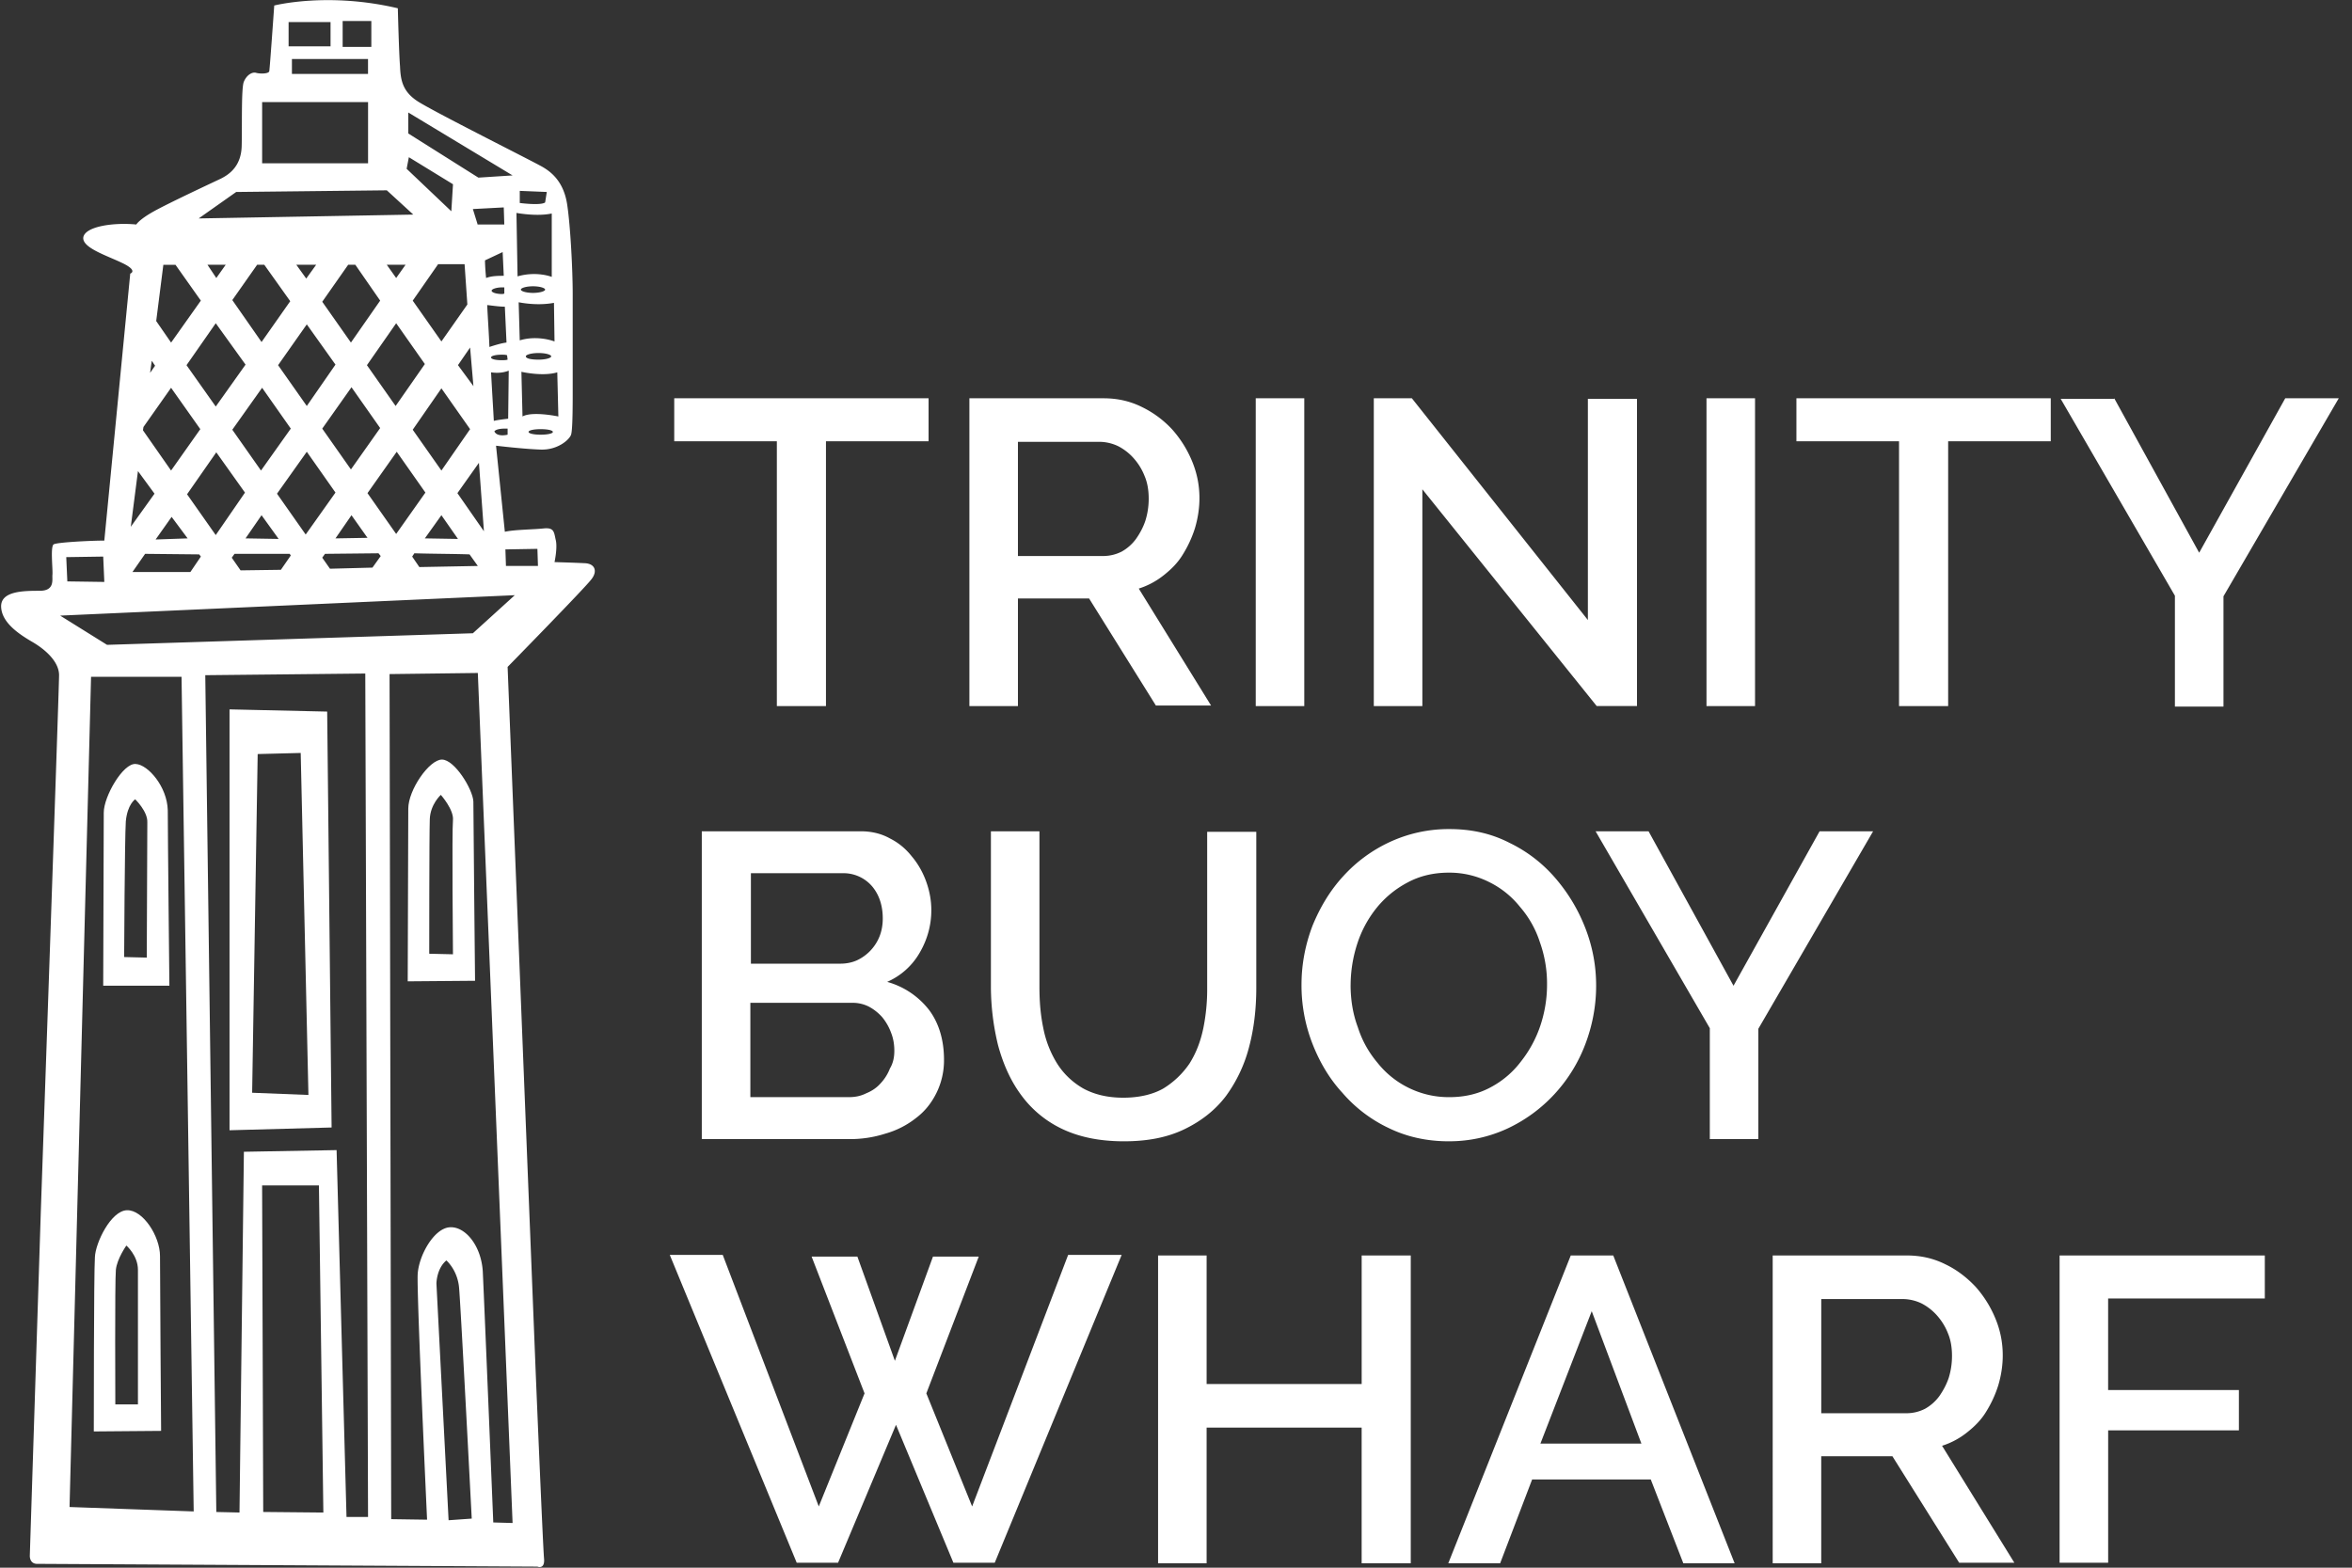 <svg width="102" height="68" viewBox="0 0 102 68" fill="none" xmlns="http://www.w3.org/2000/svg"><rect x="0" y="0" width="102" height="68" fill="#333333" stroke="none"/><g clip-path="url(#clip0)" fill="#fff"><path d="M5.503 52.495c-.693.024-1.363 1.412-1.387 2.034-.048.622-.048 7.561-.048 7.561l2.919-.024s-.048-6.364-.048-7.585c0-.861-.742-2.01-1.436-1.986zm.479 8.423h-.981s-.024-5.36.024-5.838c.048-.479.455-1.053.455-1.053s.502.43.502 1.053v5.838zm-.096-27.779C5.336 33.09 4.5 34.55 4.5 35.244s-.024 7.513-.024 7.513h2.87s-.07-6.604-.07-7.608c-.025-1.03-.862-1.986-1.389-2.01zm.479 8.398l-.981-.024s.024-5.144.072-5.886c.071-.742.406-.957.406-.957s.55.526.527 1.005c0 .478-.024 5.862-.024 5.862zM9.954 30.77v18.256l4.427-.12-.192-18.04-4.235-.096zm.981 16.629l.24-14.691 1.866-.048.335 14.835-2.44-.096zm8.231-14.452c-.55 0-1.46 1.316-1.46 2.13 0 .813-.024 7.489-.024 7.489l2.92-.024s-.073-7.25-.073-7.776c-.023-.527-.813-1.819-1.363-1.819zm.478 2.632c-.048.43 0 5.814 0 5.814l-1.029-.024s0-5.192.024-5.838c.024-.646.479-1.053.479-1.053s.574.646.526 1.101z"/><path d="M25.364 24.43c-.455-.024-1.316-.048-1.316-.048s.143-.647.048-.981c-.072-.335-.072-.527-.527-.479-.43.048-1.244.048-1.675.144l-.382-3.733s1.196.144 1.938.168c.741.023 1.244-.431 1.316-.646.071-.216.071-1.317.071-1.963v-4.139c0-1.005-.095-2.919-.239-3.876-.143-.957-.646-1.388-1.053-1.627-.406-.24-4.809-2.44-5.455-2.871-.646-.43-.718-.933-.742-1.508-.047-.574-.095-2.512-.095-2.512-3.04-.718-5.36-.12-5.36-.12s-.191 2.728-.215 2.848c-.024.12-.407.12-.575.071-.167-.047-.406.096-.526.383-.12.263-.072 1.938-.096 2.8-.024.861-.526 1.22-.909 1.411-.407.192-2.249 1.053-2.895 1.412-.646.359-.766.574-.766.574-.957-.095-2.201.072-2.297.55-.071.455 1.005.79 1.7 1.125.693.335.334.455.334.455l-1.124 11.58c-.527 0-2.082.072-2.202.168-.143.12-.024 1.1-.048 1.316-.023.191.12.694-.55.694s-1.699 0-1.675.694c.024.694.79 1.196 1.364 1.53.574.336 1.149.862 1.149 1.436 0 .575-.79 23.21-.79 23.21l-.479 14.978s-.023.335.288.359l21.725.12s.335.143.287-.36c-.048-.502-.359-8.015-.359-8.015l-1.22-30.65s3.398-3.47 3.637-3.805c.263-.335.167-.67-.287-.694zm-3.35-5.575s-.455.12-.574-.144c.048-.072.215-.12.454-.12h.12v.264zm.024-.694c-.168.023-.43.047-.622.095-.024-.454-.072-1.22-.12-2.105.335.048.575 0 .766-.072v.048l-.024 2.034zM5.983 20.434l.718.98-1.029 1.436.311-2.416zm.24-1.915l1.196-1.698 1.268 1.794-1.268 1.795-1.22-1.747.023-.143zm.502-2.655l-.216.31.072-.526.144.216zm14.5-.814c-.024-.622-.072-1.268-.096-1.818.215.024.526.071.765.071l.072 1.556c-.215.024-.526.12-.742.191zm.765.359l.024.191c-.072.024-.167.024-.263.024-.263 0-.455-.048-.455-.12 0-.071.216-.119.455-.119.096 0 .167 0 .24.024zm-6.771 4.953l-1.244-1.77 1.268-1.795 1.244 1.77-1.268 1.795zm.718 2.967l-1.388.024.694-1.005.694.98zm-7.824-1.89L9.38 19.62l1.244 1.747-1.268 1.842-1.244-1.77zm.024 1.914l-1.388.048.694-.981.694.933zm3.014-11.868h.311l1.125 1.58-1.244 1.77-1.268-1.819 1.076-1.531zm3.948 0h.311l1.077 1.555-1.268 1.819-1.244-1.77 1.124-1.604zm2.058 6.125l-1.244-1.77 1.268-1.819 1.244 1.77-1.268 1.82zm1.986-.765l1.244 1.77-1.244 1.795-1.244-1.77 1.244-1.795zm-4.594-1.03l-1.244 1.795-1.245-1.77 1.245-1.77 1.244 1.746zm-3.182 1.006l1.244 1.77-1.292 1.819-1.244-1.77 1.292-1.82zm-.024 5.527l.741 1.029-1.435-.024.694-1.005zm.67-.933l1.292-1.819 1.244 1.77-1.292 1.82-1.244-1.771zm5.192-1.819l1.244 1.77-1.268 1.795-1.244-1.77 1.268-1.795zm1.938 2.752l.718 1.029-1.436-.024.718-1.005zm.694-.957l.933-1.316.215 2.943v.024l-1.148-1.651zm1.196-10.097l.766-.36.048 1.03c-.216 0-.527 0-.766.095-.048-.478-.048-.765-.048-.765zm.742 1.46c-.263 0-.455-.073-.455-.144 0-.072.215-.144.455-.144h.096v.263c-.024.024-.072.024-.096.024zm-1.053-2.992l-.215-.694 1.34-.071.023.741h-1.148v.024zm-.191 6.987l-.67-.91.526-.765.144 1.675zm-1.388-1.938l-1.244-1.77 1.1-1.58h1.149l.12 1.747-1.125 1.603zm-1.962-2.752l-.407-.574h.814l-.407.574zm-3.9.024l-.43-.598h.86l-.43.598zm-2.632 3.733l-1.292 1.818-1.268-1.794 1.268-1.819 1.292 1.795zm-1.651-4.331h.79l-.407.574-.383-.574zM6.294 24.023l2.345.024.072.095-.455.67H5.744l.55-.79zm4.14.718l-.383-.55.12-.168h2.392l.048.071-.43.622-1.747.024zm3.876-.072l-.335-.479.12-.167 2.32-.024.096.12-.359.502-1.842.048zm3.876-.072l-.311-.455.095-.143c.766.024 1.747.024 2.393.048l.359.502-2.536.048zm5.264-5.742c-.287 0-.527-.048-.527-.12s.24-.12.527-.12c.287 0 .526.048.526.12s-.24.12-.526.12zm.765-.79s-1.124-.24-1.555 0l-.048-1.938s.91.215 1.556.024l.047 1.914zm-1.411-2.608c0-.072.239-.144.55-.144.311 0 .55.072.55.144s-.239.143-.55.143c-.311 0-.55-.047-.55-.143zm1.22-2.321l.024 1.675s-.718-.287-1.508-.048l-.047-1.651c.024 0 .765.168 1.53.024zm-1.436-.574c0-.072.24-.144.527-.144.287 0 .526.072.526.144s-.24.143-.526.143c-.287 0-.527-.072-.527-.143zm-.048-4.283l1.173.048-.072.454c-.191.144-1.1.024-1.1.024V8.28zm1.388.98v2.752s-.646-.263-1.483-.023l-.048-2.752s.885.167 1.531.024zm-6.22-4.378l4.521 2.728-1.483.096-3.039-1.915v-.909zm.023 1.938l1.914 1.173-.072 1.172-1.938-1.842.096-.503zM14.86.91h1.244v1.125H14.86V.909zm1.1 1.651v.646h-3.3V2.56h3.302zM12.516.957h1.819V2.01h-1.819V.957zm-1.148 3.47h4.594v2.655h-4.594V4.427zm-1.125 3.9l6.532-.072 1.149 1.053-9.308.167 1.627-1.148zM7.61 11.485l1.1 1.555-1.29 1.82-.646-.934.31-2.44h.527zM4.476 24.142l.048 1.1-1.604-.023-.047-1.053 1.603-.024zm-1.46 41.226l.933-36.01h3.924L8.4 65.56l-5.384-.192zm8.399.216l-.048-14.165h2.464l.192 14.189-2.608-.025zm3.612.215l-.43-15.912-4.02.072-.191 15.648-1.005-.023-.479-36.297 6.939-.072.12 36.584h-.934zm4.427.143l-.527-10.264s0-.646.431-1.005c0 0 .479.407.55 1.172.072.766.55 10.026.55 10.026l-1.004.071zm2.775.12l-.837-.024s-.383-9.38-.455-10.887c-.071-1.148-.79-1.986-1.46-1.914-.67.072-1.315 1.22-1.363 2.034-.048.814.407 10.647.407 10.647l-1.556-.023-.071-36.656 3.828-.048 1.507 36.871zm-1.722-38.594l-15.864.503-2.034-1.268 19.716-.886-1.818 1.651zm1.435-2.919l-.024-.718 1.388-.024.024.742h-1.388zm18.303-5.408H35.82v11.485h-2.13V19.141h-4.45v-1.866h11.03v1.866h-.024zm1.795 11.485v-13.35h5.814c.598 0 1.148.119 1.675.382a4.4 4.4 0 011.316.981c.358.407.646.861.861 1.388.215.526.311 1.052.311 1.579 0 .454-.072.885-.191 1.292a4.99 4.99 0 01-.527 1.148c-.215.36-.502.646-.837.91a3.356 3.356 0 01-1.077.574l3.135 5.072h-2.393l-2.895-4.641h-3.087v4.665H42.04zm2.105-6.508h3.685c.31 0 .574-.072.813-.191a1.95 1.95 0 00.622-.55c.168-.24.312-.503.407-.79.096-.311.144-.622.144-.957 0-.335-.048-.67-.168-.957a2.576 2.576 0 00-.478-.79 2.325 2.325 0 00-.67-.526 1.912 1.912 0 00-.79-.192h-3.565v4.953zm10.313 6.508v-13.35h2.105v13.35h-2.105zm7.226-9.403v9.403h-2.106v-13.35h1.651l7.633 9.618v-9.595h2.13v13.327h-1.747l-7.561-9.403zm12.322 9.403v-13.35h2.105v13.35h-2.105zm14.906-11.485h-4.426v11.485h-2.13V19.141h-4.45v-1.866h11.03v1.866h-.024zm2.776-1.866l3.684 6.7 3.733-6.7h2.321l-5 8.59v4.785H94.32v-4.81l-4.953-8.54h2.32v-.025zM40.939 45.963a3.2 3.2 0 01-.335 1.46c-.215.43-.502.79-.885 1.077a3.796 3.796 0 01-1.316.67 5 5 0 01-1.603.239h-6.365V36.058h6.891c.455 0 .885.095 1.268.31.383.192.694.455.957.79.263.311.479.694.622 1.101.144.407.216.813.216 1.22 0 .646-.168 1.268-.503 1.843a3.023 3.023 0 01-1.412 1.268 3.479 3.479 0 011.819 1.22c.43.574.646 1.316.646 2.153zm-8.374-8.087V41.8h3.876c.263 0 .502-.048.717-.143a1.932 1.932 0 00.981-1.03c.096-.239.144-.502.144-.789 0-.574-.167-1.053-.479-1.412a1.632 1.632 0 00-1.244-.55h-3.995zm6.22 7.705c0-.288-.047-.55-.143-.79a2.325 2.325 0 00-.383-.67 2.096 2.096 0 00-.574-.455 1.538 1.538 0 00-.742-.167h-4.402v4.091H36.8c.287 0 .526-.047.765-.167.24-.096.455-.24.622-.43a1.98 1.98 0 00.407-.647c.144-.239.191-.502.191-.765zm9.93 2.033c.694 0 1.292-.143 1.747-.406a3.72 3.72 0 001.124-1.077c.287-.455.479-.957.599-1.531a8.48 8.48 0 00.167-1.747v-6.771h2.13v6.747c0 .91-.096 1.77-.312 2.584a6.253 6.253 0 01-1.005 2.13c-.454.598-1.052 1.076-1.794 1.435-.742.36-1.603.527-2.632.527-1.077 0-1.962-.192-2.704-.55a4.677 4.677 0 01-1.77-1.484c-.455-.622-.766-1.34-.981-2.13a10.782 10.782 0 01-.311-2.512v-6.771h2.105v6.771c0 .622.048 1.196.168 1.77a4.55 4.55 0 00.598 1.532c.287.455.67.813 1.124 1.077.479.263 1.053.406 1.747.406zm14.117 1.891c-.957 0-1.819-.192-2.608-.575a6.072 6.072 0 01-2.01-1.531c-.574-.622-1.005-1.364-1.316-2.177a6.965 6.965 0 01-.455-2.513c0-.885.168-1.746.479-2.56.335-.813.766-1.531 1.34-2.153a6.284 6.284 0 012.034-1.484 6.068 6.068 0 012.56-.55c.957 0 1.818.191 2.608.598.79.383 1.46.91 2.01 1.555.55.646.98 1.364 1.292 2.178.31.813.454 1.627.454 2.464 0 .886-.167 1.747-.478 2.56a6.665 6.665 0 01-1.34 2.154 6.551 6.551 0 01-2.034 1.483 5.96 5.96 0 01-2.536.55zm-4.26-6.772c0 .622.097 1.245.312 1.819.191.598.478 1.1.861 1.555a3.92 3.92 0 001.34 1.077 3.934 3.934 0 001.77.406c.67 0 1.269-.143 1.795-.43a3.975 3.975 0 001.316-1.125 5.13 5.13 0 00.838-1.555 5.6 5.6 0 00.287-1.77 5.33 5.33 0 00-.311-1.843 4.38 4.38 0 00-.862-1.531 3.922 3.922 0 00-1.34-1.077 3.835 3.835 0 00-1.746-.407c-.67 0-1.268.144-1.795.43a4.295 4.295 0 00-1.34 1.102 4.864 4.864 0 00-.837 1.555 5.86 5.86 0 00-.287 1.794zm12.922-6.675l3.684 6.7 3.733-6.7h2.321l-4.977 8.566v4.785H74.15v-4.81l-4.953-8.541h2.297zM35.197 54.505h1.985l1.627 4.522 1.652-4.522h1.985l-2.273 5.934 1.986 4.905 4.163-10.91h2.321l-5.503 13.35h-1.794l-2.489-5.981-2.512 5.982h-1.794l-5.504-13.351h2.297l4.164 10.91 1.985-4.905-2.296-5.934zm25.984-.048V67.81h-2.13v-5.886h-6.723v5.886h-2.105V54.457h2.105v5.575h6.724v-5.575h2.13zm6.939 0h1.842l5.264 13.352h-2.225l-1.412-3.637h-5.144l-1.388 3.637h-2.249l5.312-13.352zm3.063 8.16l-2.154-5.743-2.225 5.742h4.379zm5.694 5.192V54.457h5.814c.598 0 1.149.12 1.675.383.502.24.933.574 1.316.981.359.407.646.862.861 1.388.216.526.311 1.053.311 1.58 0 .454-.071.884-.191 1.291a4.99 4.99 0 01-.526 1.149c-.216.359-.503.646-.838.909a3.354 3.354 0 01-1.077.574l3.135 5.073h-2.393l-2.895-4.618h-3.087v4.642h-2.105zm2.106-6.508h3.684c.311 0 .575-.072.814-.192a1.95 1.95 0 00.622-.55c.167-.24.31-.503.407-.79.095-.31.143-.622.143-.957 0-.335-.048-.67-.167-.957a2.579 2.579 0 00-.479-.79 2.328 2.328 0 00-.67-.526 1.914 1.914 0 00-.79-.191h-3.564V61.3zm10.336 6.508V54.457h8.9v1.867h-6.795v3.971h5.671v1.747h-5.67v5.743h-2.106v.024z"/></g><defs><clipPath id="clip0"><path fill="#fff" d="M0 0h101.402v68H0z"/></clipPath></defs></svg>